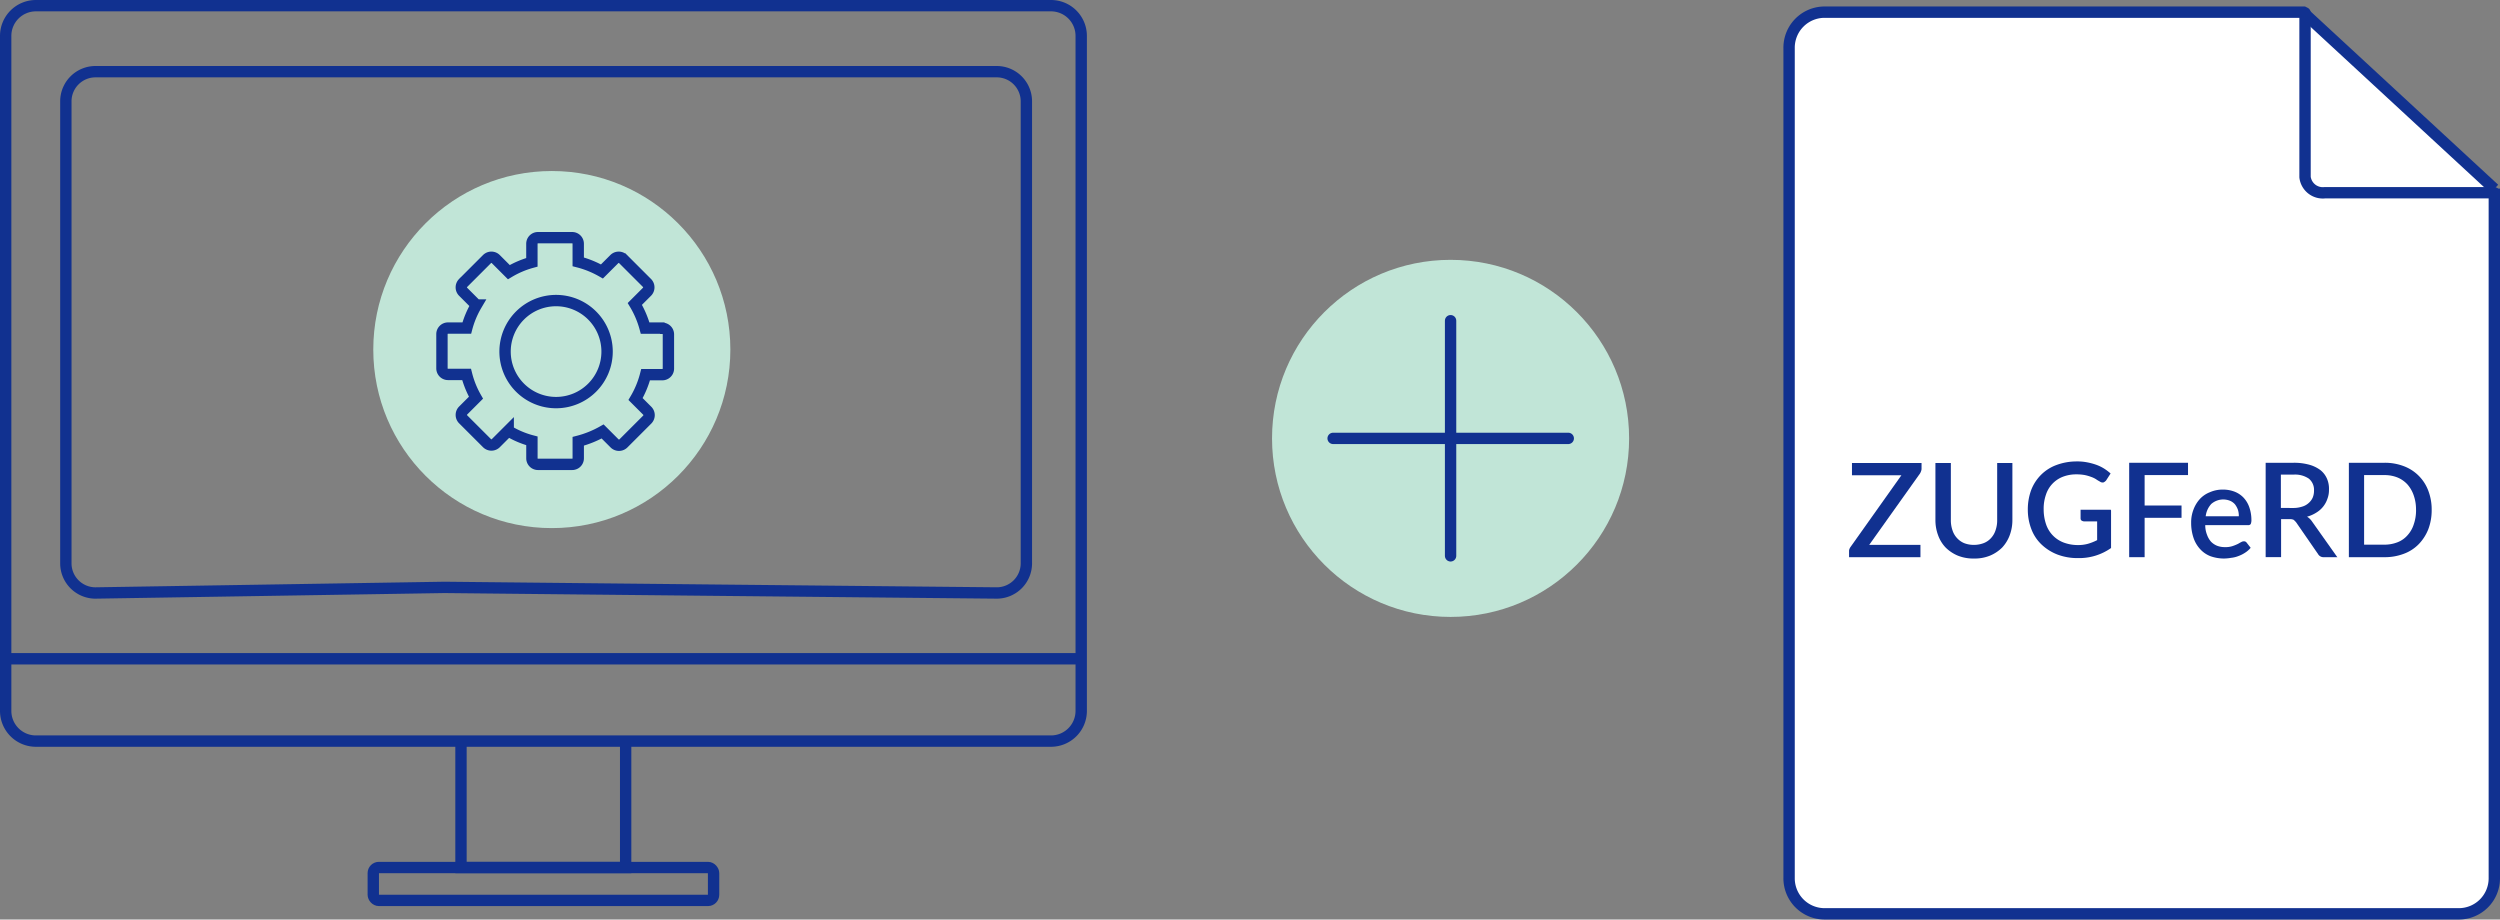 <svg xmlns="http://www.w3.org/2000/svg" width="330.221" height="121.457" viewBox="0 0 330.221 121.457">
  <rect x="0" y="0" width="330.221" height="121.457" fill="#808080" stroke="none"/>
  <g id="m-r_software_ZUGFeRD" data-name="m-r_software+ZUGFeRD" transform="translate(-4.03 -42.02)">
    <path id="Контур_344" data-name="Контур 344" d="M25.13,75.89V91.849H46.881V75.89" transform="translate(39.791 64.76)" fill="none" stroke="#113190" stroke-linecap="round" stroke-miterlimit="10" stroke-width="1.5"/>
    <rect id="Прямоугольник_200" data-name="Прямоугольник 200" width="44.95" height="4.344" rx="0.74" transform="translate(53.336 156.609)" fill="none" stroke="#113190" stroke-linecap="round" stroke-miterlimit="10" stroke-width="1.5"/>
    <path id="Контур_345" data-name="Контур 345" d="M51.356,139.911h91.5a3.992,3.992,0,0,0,3.99-3.99V46.76a3.992,3.992,0,0,0-3.99-3.99H8.77a3.992,3.992,0,0,0-3.99,3.99v89.162a3.992,3.992,0,0,0,3.99,3.99Z" transform="translate(0 0)" fill="none" stroke="#113190" stroke-linecap="round" stroke-miterlimit="10" stroke-width="1.5"/>
    <path id="Контур_346" data-name="Контур 346" d="M11.4,114.579a3.917,3.917,0,0,1-3.931-3.871V49.591A3.917,3.917,0,0,1,11.4,45.72H130.411a3.917,3.917,0,0,1,3.931,3.871v61.116a3.917,3.917,0,0,1-3.931,3.871q-36.439-.355-72.908-.739l-46.1.739Z" transform="translate(5.26 5.768)" fill="none" stroke="#113190" stroke-linecap="round" stroke-miterlimit="10" stroke-width="1.5"/>
    <path id="Контур_347" data-name="Контур 347" d="M5.02,71.96H145.664" transform="translate(0.469 57.076)" fill="none" stroke="#113190" stroke-linecap="round" stroke-miterlimit="10" stroke-width="1.5"/>
    <circle id="Эллипс_52" data-name="Эллипс 52" cx="23.583" cy="23.583" r="23.583" transform="translate(53.336 64.61)" fill="#c1e5d7"/>
    <path id="Контур_348" data-name="Контур 348" d="M53.36,65.08H51.114a12.667,12.667,0,0,0-1.359-3.192l1.625-1.625a.822.822,0,0,0,0-1.123l-3.192-3.192a.822.822,0,0,0-1.123,0L45.411,57.6a12.669,12.669,0,0,0-3.133-1.271V53.938a.8.8,0,0,0-.8-.8H36.958a.8.8,0,0,0-.8.8v2.453a12.124,12.124,0,0,0-3.044,1.3l-1.744-1.744a.822.822,0,0,0-1.123,0l-3.192,3.192a.822.822,0,0,0,0,1.123l1.773,1.773a12.051,12.051,0,0,0-1.271,3.044H25.078a.8.8,0,0,0-.8.8V70.4a.8.8,0,0,0,.8.8h2.453a12.184,12.184,0,0,0,1.241,3.074l-1.714,1.714a.822.822,0,0,0,0,1.123L30.25,80.3a.822.822,0,0,0,1.123,0l1.655-1.655a11.769,11.769,0,0,0,3.133,1.33v2.305a.8.8,0,0,0,.8.8H41.48a.8.8,0,0,0,.8-.8V80.033a13.377,13.377,0,0,0,3.221-1.3l1.6,1.6a.822.822,0,0,0,1.123,0l3.192-3.192a.822.822,0,0,0,0-1.123l-1.566-1.566a12.346,12.346,0,0,0,1.33-3.221H53.39a.8.8,0,0,0,.8-.8V65.907a.8.8,0,0,0-.8-.8ZM39.352,74.921a6.738,6.738,0,1,1,6.738-6.738A6.735,6.735,0,0,1,39.352,74.921Z" transform="translate(38.129 20.277)" fill="none" stroke="#113190" stroke-miterlimit="10" stroke-width="1.5"/>
    <g id="Gruppe_153" transform="translate(240.349 43.627)">
      <path id="Pfad_256-3" d="M177.642,66.377v91.083a4.692,4.692,0,0,1-4.7,4.7H89.189a4.692,4.692,0,0,1-4.7-4.7V47.759a4.692,4.692,0,0,1,4.7-4.7h63.185l25.268,23.347Z" transform="translate(-84.49 -43.06)" fill="#fff" stroke="#113190" stroke-linecap="round" stroke-miterlimit="10" stroke-width="1.5"/>
      <path id="Pfad_257-3" d="M107.55,43.09V64.782a2.364,2.364,0,0,0,2.63,2.069h22.342" transform="translate(-39.4 -43.001)" fill="none" stroke="#113190" stroke-linecap="round" stroke-miterlimit="10" stroke-width="1.5"/>
    </g>
    <g id="Сгруппировать_199" data-name="Сгруппировать 199" transform="translate(248.269 102.97)">
      <path id="Контур_349" data-name="Контур 349" d="M96.745,63.949a.827.827,0,0,1-.059.325,1.583,1.583,0,0,1-.148.325L89.83,74.026H96.6v1.625H87.17v-.8a.71.71,0,0,1,.059-.3,1.2,1.2,0,0,1,.148-.266l6.709-9.457H87.554V63.21h9.191v.768Z" transform="translate(-87.17 -63.003)" fill="#113190"/>
      <path id="Контур_350" data-name="Контур 350" d="M96.113,74.026a3.637,3.637,0,0,0,1.3-.236,2.53,2.53,0,0,0,.975-.68,2.778,2.778,0,0,0,.591-1.034,3.979,3.979,0,0,0,.207-1.359V63.21h2.01v7.507a5.683,5.683,0,0,1-.355,2.039,4.846,4.846,0,0,1-1,1.625,5.031,5.031,0,0,1-1.6,1.064,5.359,5.359,0,0,1-2.128.384,5.459,5.459,0,0,1-2.128-.384,5.031,5.031,0,0,1-1.6-1.064,4.57,4.57,0,0,1-1-1.625,5.683,5.683,0,0,1-.355-2.039V63.21h2.039v7.507a3.978,3.978,0,0,0,.207,1.359,2.717,2.717,0,0,0,.591,1.034,2.665,2.665,0,0,0,.946.68A3.518,3.518,0,0,0,96.113,74.026Z" transform="translate(-79.622 -63.003)" fill="#113190"/>
      <path id="Контур_351" data-name="Контур 351" d="M106.154,69.642v4.935a7.28,7.28,0,0,1-4.344,1.33,7.456,7.456,0,0,1-2.748-.473,6.364,6.364,0,0,1-2.1-1.33,5.436,5.436,0,0,1-1.33-2.01,7.111,7.111,0,0,1-.473-2.571,7.392,7.392,0,0,1,.443-2.6,5.752,5.752,0,0,1,1.3-2.01,5.613,5.613,0,0,1,2.039-1.3,7.607,7.607,0,0,1,2.66-.473,6.761,6.761,0,0,1,1.389.118,8.112,8.112,0,0,1,1.212.325,5.592,5.592,0,0,1,1.034.5,6.515,6.515,0,0,1,.857.65l-.591.916a.968.968,0,0,1-.355.266.6.6,0,0,1-.473-.118,5.136,5.136,0,0,1-.532-.325,3.314,3.314,0,0,0-.65-.3,5.527,5.527,0,0,0-.827-.236,6.177,6.177,0,0,0-1.123-.089,4.856,4.856,0,0,0-1.773.325,3.777,3.777,0,0,0-2.216,2.364,5.58,5.58,0,0,0-.3,1.921,6.1,6.1,0,0,0,.325,2.01,3.905,3.905,0,0,0,2.335,2.394,5.349,5.349,0,0,0,1.862.325,4.738,4.738,0,0,0,1.359-.177,6.575,6.575,0,0,0,1.182-.473V71.06h-1.744a.718.718,0,0,1-.325-.118.361.361,0,0,1-.118-.266V69.523h3.99Z" transform="translate(-71.547 -63.14)" fill="#113190"/>
      <path id="Контур_352" data-name="Контур 352" d="M101.729,64.855v3.99h4.876V70.47h-4.876v5.2H99.69V63.2h7.772v1.625h-5.733Z" transform="translate(-62.689 -63.023)" fill="#113190"/>
      <path id="Контур_353" data-name="Контур 353" d="M104.322,69.069a3.406,3.406,0,0,0,.236,1.3,2.771,2.771,0,0,0,.532.916,2.362,2.362,0,0,0,.8.532,2.81,2.81,0,0,0,1.034.177,2.949,2.949,0,0,0,.946-.118,5.465,5.465,0,0,0,.68-.266c.207-.089.355-.207.5-.266a.715.715,0,0,1,.384-.118.421.421,0,0,1,.355.177l.532.68a3.077,3.077,0,0,1-.739.65,4.144,4.144,0,0,1-.887.443,3.623,3.623,0,0,1-.975.236,5.444,5.444,0,0,1-.975.089,5.346,5.346,0,0,1-1.714-.3,3.572,3.572,0,0,1-1.359-.916,4.112,4.112,0,0,1-.887-1.478,6.148,6.148,0,0,1-.325-2.039,4.645,4.645,0,0,1,.3-1.714,4.337,4.337,0,0,1,.827-1.389,3.57,3.57,0,0,1,1.33-.916,4.179,4.179,0,0,1,1.744-.355,4.257,4.257,0,0,1,1.507.266,3.278,3.278,0,0,1,1.182.768,3.529,3.529,0,0,1,.768,1.241,5.028,5.028,0,0,1,.3,1.685,1.361,1.361,0,0,1-.089.591.4.4,0,0,1-.355.148h-5.674Zm4.433-1.153a2.616,2.616,0,0,0-.118-.857,2.721,2.721,0,0,0-.384-.709,1.763,1.763,0,0,0-.65-.473,2.4,2.4,0,0,0-2.482.414,2.876,2.876,0,0,0-.739,1.625h4.4Z" transform="translate(-57.273 -60.676)" fill="#113190"/>
      <path id="Контур_354" data-name="Контур 354" d="M115.277,75.671h-1.8a.825.825,0,0,1-.768-.414l-2.9-4.2a3.182,3.182,0,0,0-.325-.325,1.235,1.235,0,0,0-.532-.089h-1.123v5.024H105.79V63.2h3.665a7.465,7.465,0,0,1,2.128.266,4.416,4.416,0,0,1,1.448.709,2.928,2.928,0,0,1,.857,1.123,3.331,3.331,0,0,1,.266,1.448,3.264,3.264,0,0,1-.207,1.212,3.369,3.369,0,0,1-1.478,1.832,4.447,4.447,0,0,1-1.212.532,2.153,2.153,0,0,1,.65.621l3.369,4.758Zm-5.881-6.5a3.74,3.74,0,0,0,1.212-.177,2.162,2.162,0,0,0,.857-.473A2.038,2.038,0,0,0,112,67.81a2.347,2.347,0,0,0,.177-.946,1.909,1.909,0,0,0-.68-1.566,3.236,3.236,0,0,0-2.039-.532H107.8v4.4Z" transform="translate(-50.762 -63.023)" fill="#113190"/>
      <path id="Контур_355" data-name="Контур 355" d="M120.445,69.436A7.064,7.064,0,0,1,120,71.977a6,6,0,0,1-1.271,1.98,5.313,5.313,0,0,1-1.98,1.271,7.064,7.064,0,0,1-2.542.443h-4.7V63.2h4.7a6.95,6.95,0,0,1,2.542.443A5.519,5.519,0,0,1,120,66.894,6.951,6.951,0,0,1,120.445,69.436Zm-2.069,0a5.58,5.58,0,0,0-.3-1.921,4.323,4.323,0,0,0-.827-1.448,3.709,3.709,0,0,0-1.3-.916,4.585,4.585,0,0,0-1.744-.325H111.52v9.191h2.689a4.7,4.7,0,0,0,1.744-.325,3.365,3.365,0,0,0,1.3-.916,3.874,3.874,0,0,0,.827-1.448,5.64,5.64,0,0,0,.3-1.951Z" transform="translate(-43.488 -63.023)" fill="#113190"/>
    </g>
    <circle id="Эллипс_53" data-name="Эллипс 53" cx="23.583" cy="23.583" r="23.583" transform="translate(172.051 76.342)" fill="#c1e5d7"/>
    <line id="Линия_164" data-name="Линия 164" x2="31.06" transform="translate(180.119 99.926)" fill="none" stroke="#113190" stroke-linecap="round" stroke-miterlimit="10" stroke-width="1.5"/>
    <line id="Линия_165" data-name="Линия 165" y2="31.06" transform="translate(195.635 84.381)" fill="none" stroke="#113190" stroke-linecap="round" stroke-miterlimit="10" stroke-width="1.5"/>
  </g>
</svg>
